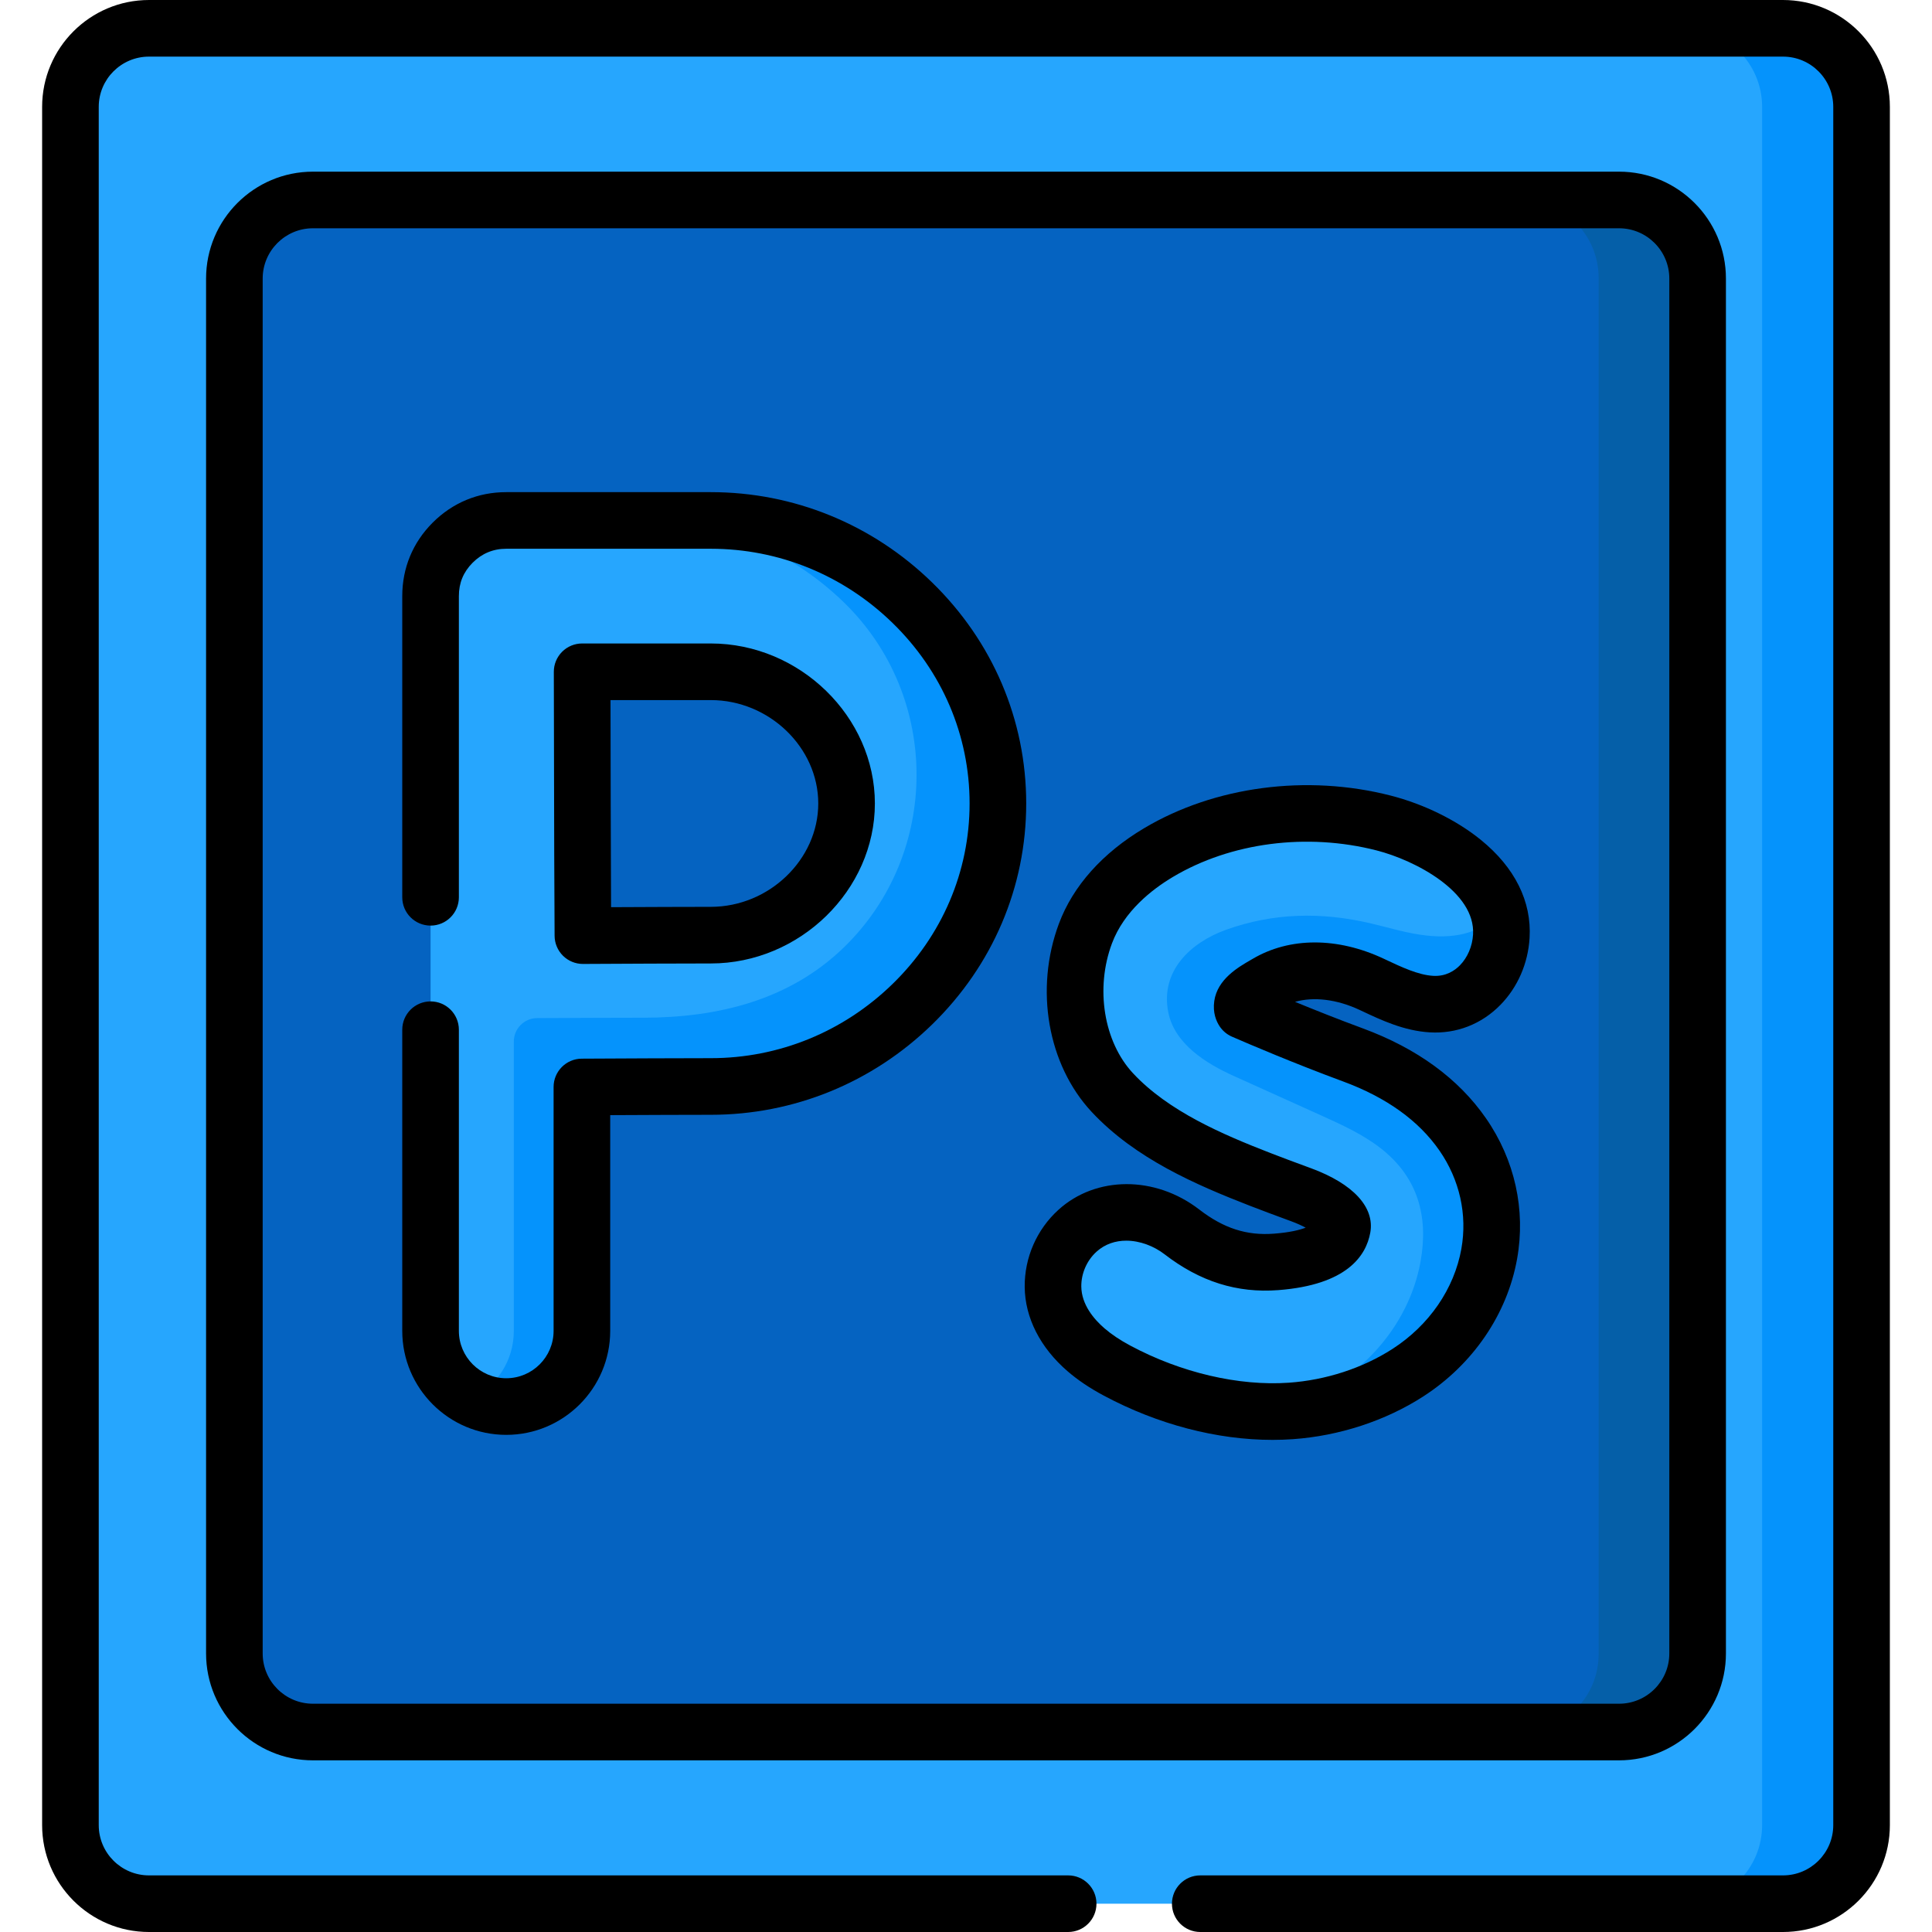 <svg id="Capa_1" enable-background="new 0 0 511.881 511.881" height="512" viewBox="0 0 511.881 511.881" width="512" xmlns="http://www.w3.org/2000/svg"><g><g><g><path d="m472.406 504.381h-432.931c-11.495 0-20.814-9.319-20.814-20.814v-455.253c-.001-11.495 9.318-20.814 20.814-20.814h432.932c11.495 0 20.814 9.319 20.814 20.814v455.253c-.001 11.495-9.319 20.814-20.815 20.814z" fill="#26a6fe"/></g><g><path d="m493.225 28.318v455.244c0 11.497-9.322 20.82-20.82 20.82h-26.343c11.497 0 20.809-9.322 20.809-20.82v-455.244c0-11.497-9.312-20.82-20.809-20.82h26.343c11.498.001 20.82 9.323 20.82 20.82z" fill="#0593fc"/></g><g><path d="m428.969 458.9h-346.057c-11.495 0-20.814-9.319-20.814-20.814v-364.291c0-11.495 9.319-20.814 20.814-20.814h346.057c11.495 0 20.814 9.319 20.814 20.814v364.291c0 11.495-9.319 20.814-20.814 20.814z" fill="#0563c1"/></g><path d="m449.93 73.66v364.56c0 11.51-9.33 20.83-20.83 20.83h-26.37c11.5 0 20.83-9.32 20.83-20.83v-364.56c0-11.51-9.33-20.83-20.83-20.83h26.37c11.5.001 20.83 9.32 20.83 20.83z" fill="#055fa8"/></g><g><g><g><g><g><path d="m341.977 373.827c-15.784 1.096-32.319-3.367-45.99-10.674-2.912-1.556-5.706-3.345-8.212-5.503-4.963-4.273-8.719-10.007-8.782-16.74-.053-5.609 2.332-11.063 6.489-14.83 7.884-7.146 19.608-5.908 27.666.307 7.528 5.806 15.475 8.675 24.971 7.947 5.758-.442 16.288-1.972 17.559-9.09.452-2.534-4.127-6.184-10.889-8.679-3.646-1.345-7.295-2.682-10.916-4.091-13.945-5.424-28.764-11.854-39.154-22.998-10.189-10.928-12.298-28.325-7.127-42.149 3.485-9.317 10.983-16.461 19.388-21.46 17.597-10.465 39.953-12.853 59.609-7.819 13.442 3.442 32.15 13.93 31.184 30.009-.595 9.901-8.158 18.604-18.533 17.975-5.549-.337-10.819-2.887-15.767-5.216-8.552-4.025-19.165-5.399-27.791-.297-1.815 1.073-6.189 3.37-6.534 5.762-.103.718.041 1.186.252 1.502 4.695 2.041 16.482 7.072 29.063 11.713 12.907 4.761 22.69 11.847 29.078 21.06 6.504 9.382 9.001 20.616 7.034 31.633-2.331 13.055-10.497 24.365-21.565 31.503-9.158 5.905-20.174 9.382-31.033 10.135z" fill="#26a6fe"/></g></g></g></g><g><g><g><g><path d="m329.147 266.285c-.1.712.04 1.183.251 1.494 4.691 2.045 16.479 7.077 29.059 11.718 12.911 4.761 22.694 11.848 29.079 21.06 6.505 9.382 9.001 20.619 7.037 31.635-2.336 13.051-10.495 24.368-21.561 31.505-9.162 5.904-20.178 9.372-31.034 10.134-1.283.09-2.556.14-3.839.15 5.683-1.754 11.147-4.25 16.078-7.438 11.387-7.337 19.777-18.965 22.173-32.387 2.115-11.838-.712-22.203-10.515-29.881-4.781-3.739-10.375-6.275-15.898-8.771-7.728-3.488-15.447-6.977-23.175-10.465-7.117-3.218-15.557-8.36-17.261-16.81-2.185-10.876 5.824-18.474 15.256-21.872 12.57-4.521 25.28-4.761 38.191-1.754 4.982 1.153 9.884 2.716 14.966 3.268 8.28.902 15.407-.962 19.005-6.676.662 2.165.952 4.451.812 6.866-.591 9.894-8.159 18.604-18.534 17.973-5.543-.341-10.816-2.887-15.768-5.212-8.55-4.03-19.166-5.403-27.786-.301-1.815 1.073-6.195 3.368-6.536 5.764z" fill="#0593fc"/></g></g></g></g><g><g><path d="m241.702 159.668c-14.422-14.042-33.375-21.775-53.37-21.775 0 0-54.068 0-54.205 0-5.449 0-10.366 2.062-14.199 5.895-3.864 3.878-5.849 8.67-5.849 14.153v194.675c0 11.072 8.975 20.048 20.048 20.048s20.048-8.975 20.048-20.048v-64.623c11.929-.063 26.341-.13 34.158-.13 19.995 0 38.949-7.733 53.37-21.775 14.633-14.247 22.691-33.144 22.691-53.211-.001-20.065-8.059-38.963-22.692-53.209zm-53.37 88.1c-7.785 0-22.005.066-33.893.128-.063-12.256-.13-27.062-.13-35.018 0-6.722-.039-22.099-.075-34.89h34.098c19.495 0 35.966 15.977 35.966 34.89s-16.471 34.89-35.966 34.89z" fill="#26a6fe"/></g></g><g><path d="m241.707 159.671c-14.424-14.044-33.379-21.782-53.377-21.782h-18.043c19.998 0 38.953 7.738 53.377 21.782 25.601 24.929 25.531 66.398 0 91.267-14.424 14.033-33.379 18.708-53.377 18.708-6.505 0-17.572.05-27.977.1-3.418.01-6.175 2.797-6.175 6.215v76.659c0 7.829-4.491 14.605-11.036 17.893 2.716 1.383 5.784 2.155 9.032 2.155 11.066 0 20.048-8.981 20.048-20.048v-64.624c11.928-.07 26.333-.13 34.151-.13 19.998 0 38.953-7.738 53.377-21.782 14.625-14.244 22.684-33.139 22.684-53.207s-8.06-38.963-22.684-53.206z" fill="#0593fc"/></g><g><path d="m472.406 0h-432.932c-15.612 0-28.313 12.702-28.313 28.314v455.253c0 15.612 12.701 28.314 28.313 28.314h243.533c4.143 0 7.5-3.358 7.5-7.5s-3.357-7.5-7.5-7.5h-243.533c-7.341 0-13.313-5.973-13.313-13.314v-455.253c0-7.341 5.972-13.314 13.313-13.314h432.932c7.342 0 13.314 5.973 13.314 13.314v455.253c0 7.341-5.973 13.314-13.314 13.314h-154.399c-4.143 0-7.5 3.358-7.5 7.5s3.357 7.5 7.5 7.5h154.398c15.612 0 28.314-12.702 28.314-28.314v-455.253c.001-15.612-12.701-28.314-28.313-28.314z"/><path d="m457.283 438.086v-364.291c0-15.613-12.702-28.314-28.314-28.314h-346.056c-15.612 0-28.314 12.702-28.314 28.314v364.291c0 15.613 12.702 28.314 28.314 28.314h346.056c15.612 0 28.314-12.701 28.314-28.314zm-387.685 0v-364.291c0-7.342 5.973-13.314 13.314-13.314h346.056c7.342 0 13.314 5.973 13.314 13.314v364.291c0 7.342-5.973 13.314-13.314 13.314h-346.055c-7.342 0-13.315-5.972-13.315-13.314z"/><path d="m246.934 154.294c-15.83-15.413-36.642-23.901-58.603-23.901h-54.205c-7.465 0-14.209 2.798-19.512 8.101-5.258 5.276-8.036 12-8.036 19.447v79.796c0 4.142 3.357 7.5 7.5 7.5s7.5-3.358 7.5-7.5v-79.797c0-3.489 1.197-6.387 3.652-8.85 2.454-2.454 5.446-3.698 8.896-3.698h54.205c18.029 0 35.125 6.978 48.138 19.648 13.171 12.823 20.424 29.812 20.424 47.837s-7.253 35.014-20.424 47.837c-13.013 12.67-30.108 19.648-48.138 19.648-7.998 0-23.012.071-34.197.13-4.126.022-7.46 3.374-7.46 7.5v64.623c0 6.919-5.629 12.548-12.548 12.548s-12.548-5.629-12.548-12.548v-79.795c0-4.142-3.357-7.5-7.5-7.5s-7.5 3.358-7.5 7.5v79.796c0 15.19 12.358 27.548 27.548 27.548s27.548-12.358 27.548-27.548v-57.161c9.706-.048 20.368-.092 26.657-.092 21.961 0 42.773-8.488 58.603-23.901 16.095-15.671 24.959-36.477 24.959-58.584s-8.864-42.913-24.959-58.584z"/><path d="m149.164 253.227c1.404 1.39 3.3 2.169 5.275 2.169h.04c11.048-.059 25.89-.128 33.853-.128 23.561 0 43.466-19.412 43.466-42.39s-19.905-42.39-43.466-42.39h-34.098c-1.993 0-3.903.793-5.311 2.204s-2.195 3.324-2.189 5.317c.036 12.783.075 28.15.075 34.869 0 6.438.043 17.905.13 35.056.01 1.99.811 3.894 2.225 5.293zm39.168-67.739c15.43 0 28.466 12.543 28.466 27.39s-13.036 27.39-28.466 27.39c-6.289 0-16.831.043-26.43.09-.063-13.025-.093-22.054-.093-27.48 0-5.444-.025-16.563-.055-27.39z"/><path d="m392.309 222.492c-6.403-5.197-15.1-9.465-23.861-11.708-22.222-5.691-46.636-2.461-65.304 8.639-11.041 6.566-18.849 15.308-22.578 25.278-6.482 17.329-3 37.378 8.665 49.891 11.563 12.402 27.702 19.342 41.922 24.874 3.332 1.296 6.713 2.542 9.981 3.748l1.058.39c1.494.551 2.742 1.13 3.743 1.668-1.604.612-4.217 1.266-8.391 1.586-7.236.559-13.352-1.42-19.817-6.408-11.647-8.982-27.326-8.949-37.282.075-5.763 5.222-9.025 12.678-8.952 20.458.077 8.158 4.122 16.096 11.389 22.353 2.718 2.34 5.848 4.444 9.57 6.433 14.292 7.639 29.963 11.726 44.699 11.726 1.797 0 3.581-.061 5.346-.184 12.309-.854 24.588-4.873 34.576-11.314 13.192-8.508 22.262-21.807 24.883-36.488 2.318-12.983-.613-26.203-8.253-37.224-7.283-10.504-18.267-18.52-32.646-23.824-6.478-2.389-12.767-4.895-17.939-7.022 4.973-1.414 11.116-.68 17.161 2.166l.434.204c5.272 2.483 11.248 5.298 18.073 5.712 7.073.428 13.736-2.156 18.749-7.28 4.575-4.677 7.318-10.974 7.724-17.73.58-9.675-3.897-18.672-12.95-26.019zm-2.024 25.117c-.187 3.108-1.453 6.076-3.474 8.142-1.36 1.39-3.695 3.001-7.118 2.796-3.949-.239-8.342-2.309-12.59-4.309l-.438-.207c-12.295-5.787-24.98-5.775-34.801.033l-.518.301c-3.289 1.9-8.792 5.08-9.623 10.847-.448 3.11.53 5.375 1.431 6.728.8 1.202 1.93 2.147 3.253 2.723 4.592 1.996 16.654 7.148 29.458 11.871 11.435 4.217 20.017 10.373 25.51 18.297 5.366 7.74 7.431 16.988 5.815 26.042-1.892 10.595-8.542 20.26-18.246 26.518-7.898 5.093-17.659 8.274-27.486 8.957-13.268.92-28.552-2.654-41.936-9.807-2.739-1.464-4.98-2.959-6.854-4.571-2.793-2.404-6.131-6.286-6.176-11.126-.033-3.449 1.472-6.889 4.024-9.202 2.271-2.058 5.048-2.927 7.878-2.927 3.625 0 7.336 1.428 10.171 3.615 9.36 7.22 19.21 10.326 30.126 9.486 18.14-1.392 23.264-9.062 24.369-15.251 1.196-6.707-4.518-12.915-15.678-17.032l-1.061-.391c-3.207-1.182-6.523-2.405-9.732-3.653-12.674-4.93-26.982-11.035-36.388-21.123-7.756-8.319-10.054-22.468-5.588-34.407 3.185-8.513 10.566-14.292 16.196-17.642 15.313-9.107 35.467-11.725 53.916-7 10.243 2.621 26.239 10.993 25.56 22.292z"/></g></g></g></svg>